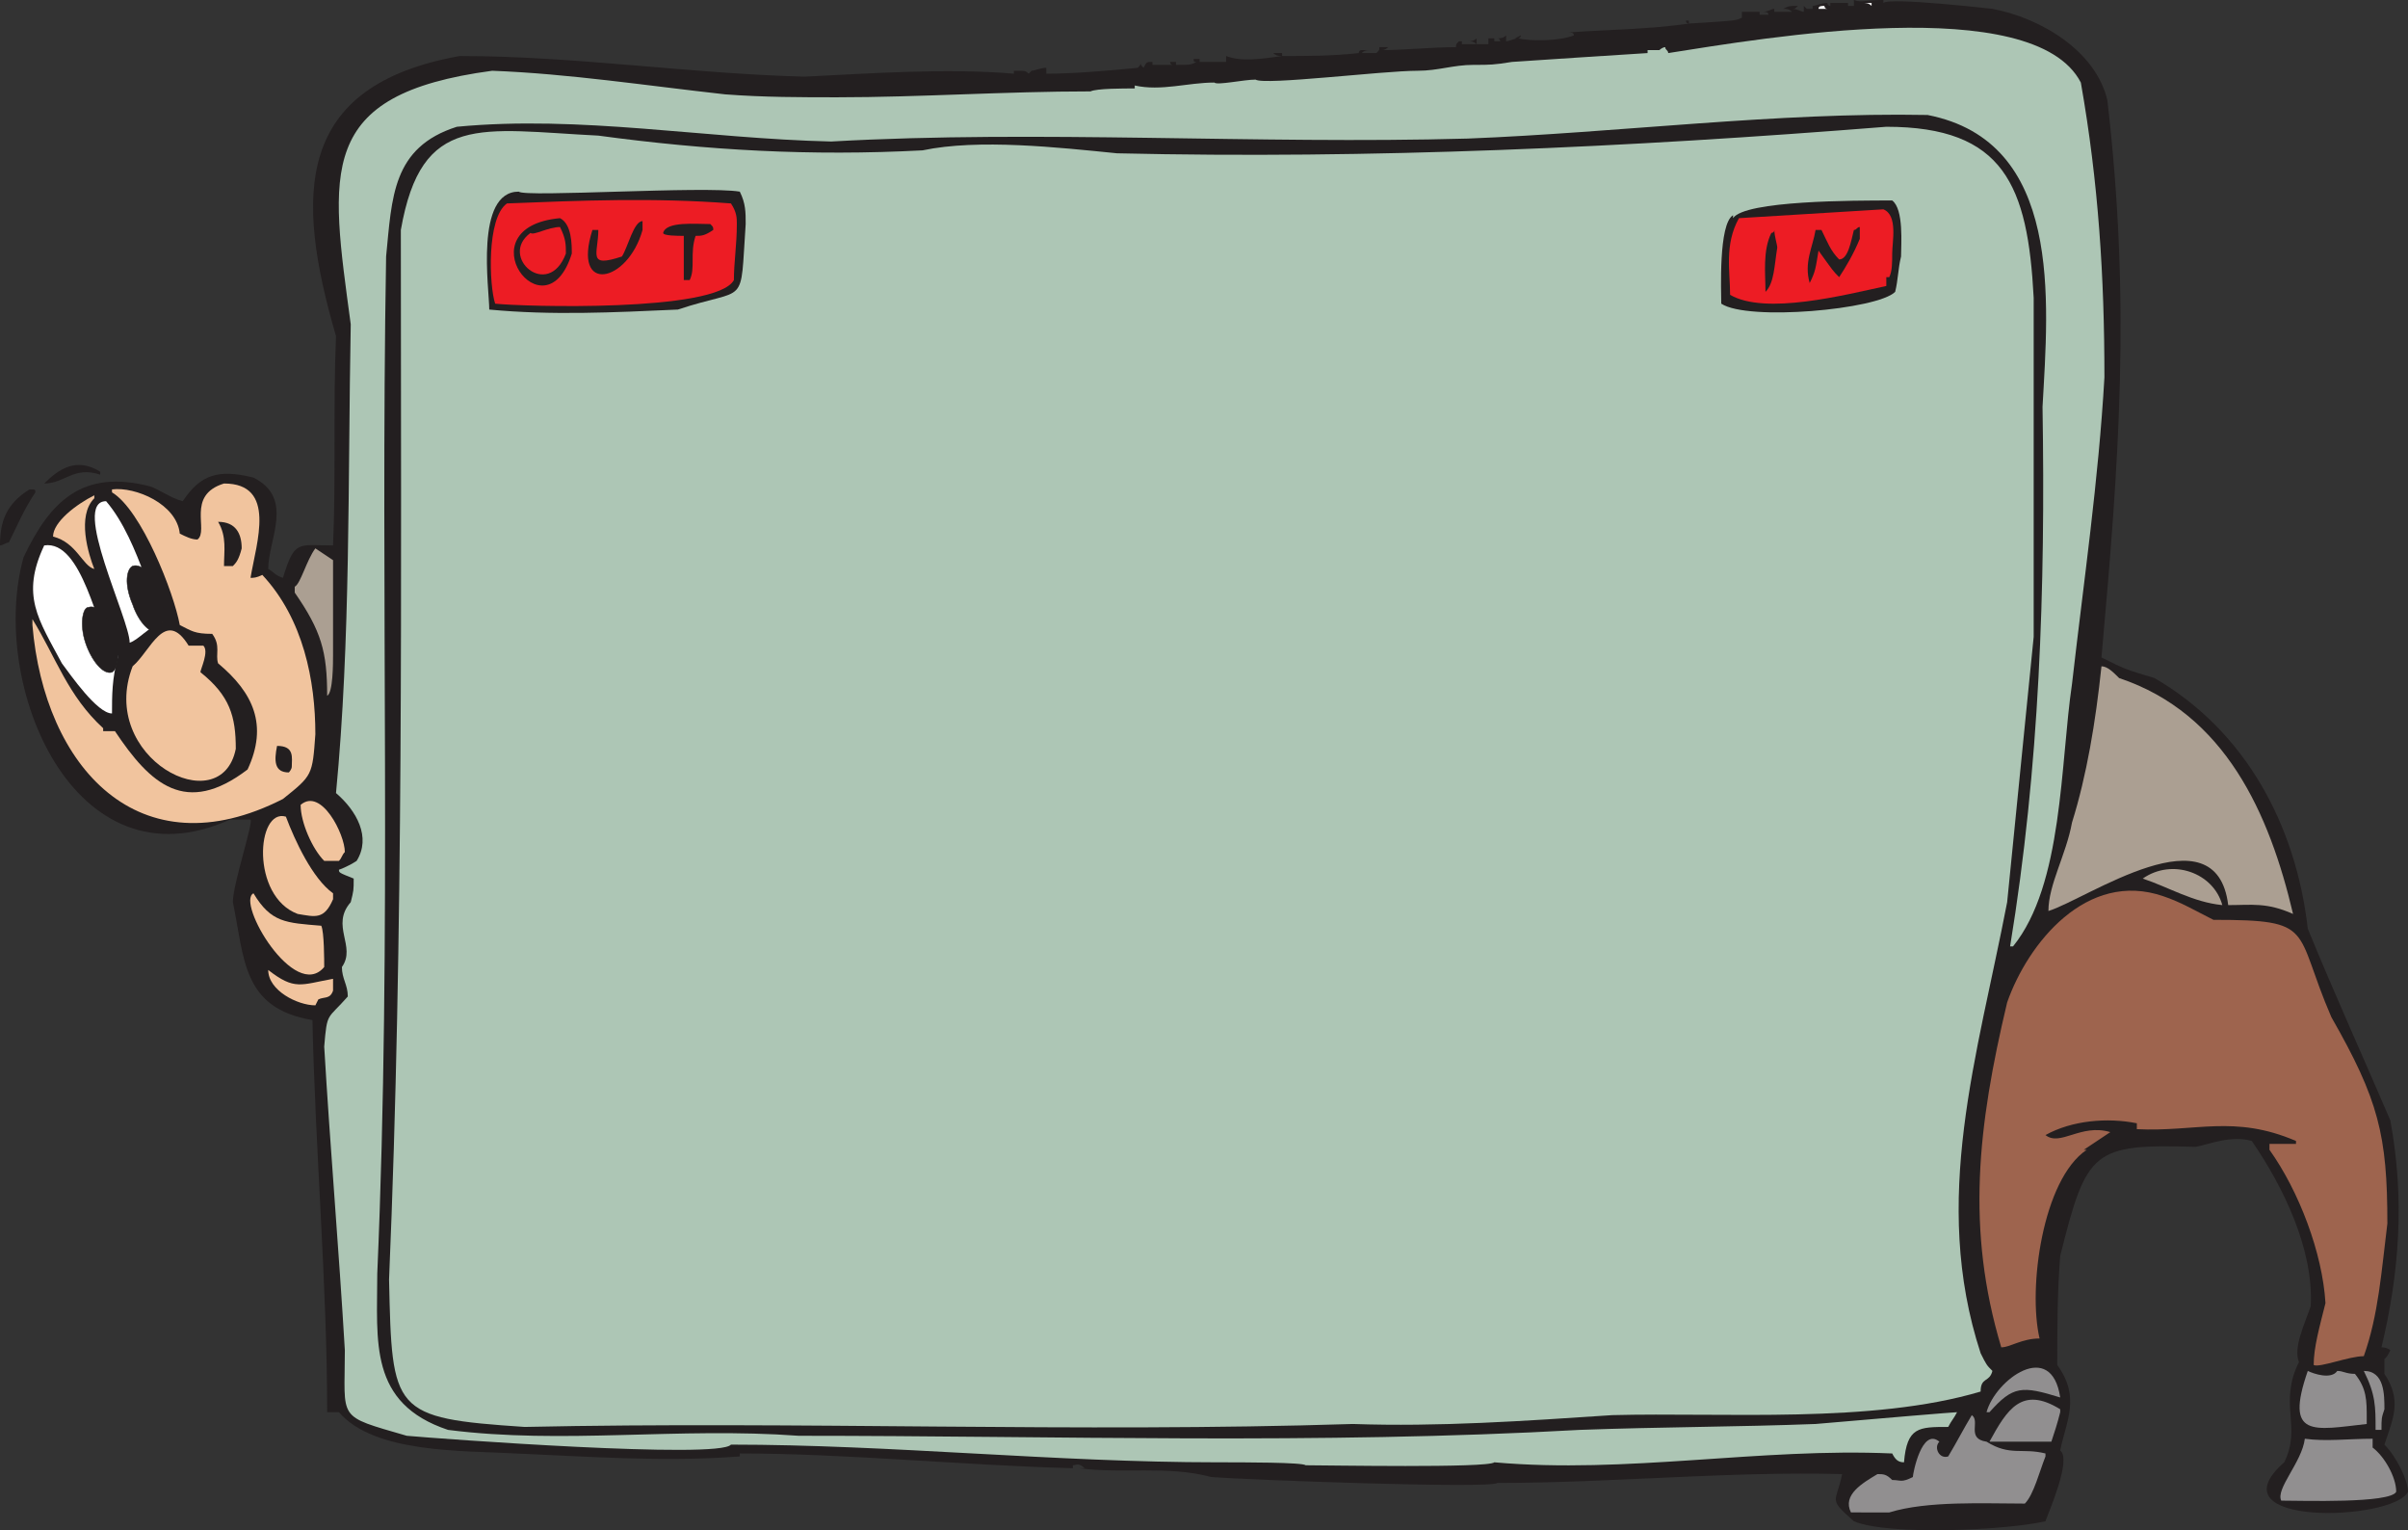 <svg xmlns="http://www.w3.org/2000/svg" width="612.75" height="389.284"><rect width="100%" height="100%" fill="#333333" stroke="none"/><path fill="#231f20" fill-rule="evenodd" d="M612.75 379.5c-3.75 7.5-50.25 9-31.5-7.5 4.5-9-1.5-15 3.75-25.5-1.5-3.75 1.5-9.75 3-14.25.75-14.25-6.75-30-15-42-5.25-1.5-10.5.75-14.25 1.5-26.25-.75-27.75.75-34.5 27.75-.75 9-.75 19.5-.75 27.75 6 8.25 2.25 14.25.75 21.75 3 2.25-3 15.75-3.75 18-9.75 2.25-39.75 3.75-48.75 0-6.75-6-4.5-4.5-3-12-29.25-.75-58.5 2.25-87.75 2.25-1.5 1.5-63-.75-72.75-1.5-11.25-3-22.5-.75-33.75-2.25h1.5c-1.5-1.5-2.25-.75-3-.75v.75c-28.5-.75-57.75-3.75-84.75-3.75v.75c-19.5 1.5-39 0-57-.75-13.5-.75-36 0-45-10.5h-3c0-32.25-3-66-3.75-99.75-18-3-17.25-15.75-20.25-30 0-4.5 5.25-20.25 4.5-21H58.5C18.75 226.5-3 174 6 141.75c6.75-14.25 15-22.5 32.25-18 2.25.75 5.25 3 8.25 3.75 4.5-6.75 9-8.25 18-6 10.5 5.25 3.75 15.75 3.75 23.25 1.5.75 1.5 1.5 3.75 2.25 3-9.75 3.75-8.25 12.75-8.25.75-17.25 0-35.25.75-53.25C75 49.5 75 21.75 117 14.25c29.25 0 58.5 4.5 87.75 5.25 15.75-.75 36-2.25 53.25-.75V18c3 0 3 0 3.75.75l.75-.75c.75 0 2.25-.75 3.75-.75v1.5c6.75 0 15.75-.75 23.25-1.5.75-.75.75-.75.75-1.5 0 .75 0 .75.75 1.5.75-1.5.75-1.5 2.25-1.5v.75h5.25c-.75 0-.75-.75-.75-.75h1.5v.75c3.75 0 3.75 0 5.25-.75-.75 0-.75 0-.75-.75h1.5v.75H312v-1.5c3.75 1.5 9 .75 14.25 0-.75 0-1.5 0-2.25-.75h2.25v.75c6.75 0 12.75 0 19.5-.75 0 0 0-.75.75-.75h2.25c-.75 0-1.5 0-2.25.75h3.75c.75-.75.75-.75.75-1.5h2.25c-.75.75-1.5.75-1.5.75 5.25 0 12.75-.75 18.75-.75 0-.75 0-.75.75-1.5h.75v.75h3.75c-.75-.75-1.5-.75-2.25-.75.75 0 1.5 0 2.25-.75v1.5h3v-1.5h1.5v.75h1.5s0-.75-.75-.75c.75 0 1.5 0 2.25-.75v1.5c.75 0 2.25-.75 3-.75h-.75L387 9s0 .75-.75.75c3 .75 10.5.75 14.25-.75 0-.75-.75-.75-1.5-.75 10.5-.75 20.25-.75 30.75-2.25 0 0-.75 0-.75-.75h.75V6c12-.75 12-.75 13.5-1.5V3h4.5v.75H450c0-.75-.75-.75-1.5-.75 1.5 0 2.25-.75 3-.75V3h4.5c-.75-.75-1.5-.75-2.25-.75 1.5-.75 1.5-.75 3.75-.75-.75.75-.75.75-1.5.75 1.5 0 2.25.75 3 .75V1.5l.75.75h1.5V1.5c.75 0 2.25-.75 3.75-.75 0 .75.75.75.75.75V.75h4.5v.75h1.5V0c2.25.75 2.25 0 7.5 0v.75c1.5-1.5 27.75 1.5 27.75 1.5 12 2.25 26.25 10.5 29.25 23.25 6 51.75 3 91.5-1.5 141.75 6 3 6 3 13.5 5.25 23.25 13.5 36 37.5 39 63.75 6.75 16.5 14.25 33 21 48.75 3.75 20.25 2.25 39-2.25 57.75 0 0 1.5 0 2.25.75-.75 1.5-.75 1.5-1.5 2.25v3.75c4.5 6.75 2.25 11.25 0 18 3 3 6 9 6 12"/><path fill="#918f90" fill-rule="evenodd" d="M609.75 379.5c-1.5 3-24 2.25-29.25 2.25-1.5-3 5.25-9.75 6-15.75 5.25.75 11.25 0 17.25 0v2.25c3 2.25 6 7.5 6 11.25"/><path fill="#9e644e" fill-rule="evenodd" d="M607.5 311.25c-1.5 12-2.25 23.25-6 33.75-3.75 0-11.25 3-12.75 2.25 0-4.5 1.5-9.75 3-15.75-.75-12.75-6.75-28.5-14.25-39V291h6.75v-.75c-15.75-6.75-25.5-2.25-40.5-3v-1.5c-7.5-1.5-16.5-.75-23.25 3 3.75 3 9-3 16.5-.75l-6.75 4.5h.75c-11.25 7.5-15 35.25-12 48-4.5 0-7.5 2.25-9.75 2.25-9-30-6-56.25 1.5-87.75 5.25-15 20.25-33.75 39.75-27 4.5 1.5 8.25 3.75 12.75 6 26.25 0 20.25 2.25 30 24.75 12 21 14.25 30 14.25 52.5"/><path fill="#918f90" fill-rule="evenodd" d="M606.75 358.5c-.75 2.25-.75 2.25-.75 5.25h-1.5c0-6 0-9-3-15 5.25 0 5.25 6 5.25 9.75m-4.5 2.25v1.5c-13.5 1.5-21 3.75-15-13.5 1.5.75 6 2.25 7.5 0 1.5 0 2.25.75 4.5.75 3 3.75 3 6.75 3 11.25"/><path fill="#ab9f92" fill-rule="evenodd" d="M583.5 232.5c-6.75-3-10.5-2.25-16.5-2.25-3-24.75-36-1.5-45.75 1.5 0-6.75 4.5-14.25 6-22.5 3.75-12 6-25.5 7.5-39.75 1.5 0 3 1.5 4.5 3 27 9 38.25 34.5 44.25 60"/><path fill="#ab9f92" fill-rule="evenodd" d="M565.5 230.25c-7.5-.75-13.5-4.5-20.25-6.75 7.5-5.25 18-1.5 20.25 6.75"/><path fill="#adc6b5" fill-rule="evenodd" d="M535.5 96c-1.5 26.25-5.25 51.75-8.25 78-3 20.25-2.25 51-15 66.75h-.75c7.5-45.75 9-90.75 8.25-137.25 1.5-27 5.25-67.5-29.25-74.25-38.25-.75-78.75 4.5-117 6-54 1.5-108.75-2.25-162 .75-32.25-.75-63.75-6.75-95.25-3.75-16.5 5.25-16.5 18-18 33-1.5 86.25 1.5 172.5-2.25 258.75 0 17.25-2.25 33 18 39.75 29.25 3.75 58.5-.75 89.25 1.5 66 0 132 2.25 198.75-1.5 20.25-.75 40.5-.75 60-1.5 17.25-1.5 35.25-3 36-3-.75 1.5-1.5 2.25-2.25 3.75-7.5 0-10.5 0-11.25 9-1.5 0-2.25-.75-3-2.25-33.75-1.5-67.5 5.25-101.25 2.25-1.5 1.5-42.75.75-48 .75-.75-.75-15.75-.75-22.5-.75-41.25 0-83.25-4.5-123.75-4.5-3 3.75-74.25-1.5-82.5-2.25-18-5.25-15.75-3.75-15.75-21.75-1.5-25.5-3.75-51.75-5.25-77.25.75-9 .75-6.75 6-12.75 0-3-1.5-4.5-1.5-7.5 3.75-5.25-3-10.5 2.25-16.5.75-3 .75-3 .75-6-3.75-1.5-3.75-1.5-3.75-2.25 0 0 2.25-.75 4.5-2.25 3.75-6 0-12.75-5.25-17.25 3.75-39 3-79.5 3.75-119.25-5.25-39-9-58.5 36-64.5 19.5.75 39 3.75 59.25 6 9.75.75 19.5.75 28.5.75 21 0 42.75-1.5 64.5-1.5 1.5-.75 8.25-.75 11.25-.75v-.75c6.75 1.5 13.5-.75 20.25-.75.75.75 7.5-.75 10.5-.75 2.25 1.5 32.25-2.25 41.25-2.25 5.25 0 9-1.5 14.25-1.5h.75c3 0 4.5 0 9-.75 11.25-.75 22.5-1.5 34.5-2.25v-.75h3s.75-.75 1.5-.75c0 .75.75.75.75 1.5 24-3.75 93-15.75 105 7.5 4.5 25.5 6 49.5 6 75"/><path fill="#918f90" fill-rule="evenodd" d="M524.25 355.5c-9.75-3-12-3-18 3.75h-.75c2.25-8.25 16.5-18.75 18.75-3.75"/><path fill="#918f90" fill-rule="evenodd" d="M524.25 359.25c-.75 3-1.5 5.25-2.25 7.5h-15.75c4.5-8.25 8.25-14.25 18-8.25v.75"/><path fill="#918f90" fill-rule="evenodd" d="M520.5 370.5c-1.5 3.75-3 9.75-5.25 12-10.5 0-24.75-.75-34.5 2.25H471c-2.25-4.5 3-7.5 6.75-9.75 1.5 0 2.25 0 3.75 1.5 2.25 0 2.25.75 5.25-.75 0-.75 2.25-12.75 6.75-9-1.5 1.5 0 4.5 2.25 3.75 2.25-3.75 3.75-6.75 6-10.5 2.25 1.5-1.5 6 3.75 6.75 6 3.75 9 1.5 15 3v.75"/><path fill="#adc6b5" fill-rule="evenodd" d="m517.5 162-6.75 67.5c-7.5 39-19.5 75.75-6.75 114.75 1.5 3 1.5 3 3 4.5-.75 3-3 1.5-3 5.25-27.75 8.25-65.25 5.25-93.75 6-22.5 1.5-44.25 3-66 2.25-70.5 2.25-141-.75-210.75.75-33.75-2.25-33.75-3.75-34.5-37.5 3.75-88.5 3-177 3-267 5.25-30 20.25-25.5 50.25-24 27.75 3.75 54 5.25 82.5 3.75 14.25-3 34.5-.75 49.5.75C348.75 40.5 414 37.5 480 32.25c30 0 36 15 37.5 43.5V162"/><path fill="#231f20" fill-rule="evenodd" d="M483.75 65.25c-.75 3-.75 6-1.5 9-4.5 4.5-37.5 7.5-44.25 3 0-3-.75-20.25 3-22.5v.75c3-4.5 30.75-4.5 40.5-4.5 3 2.25 2.25 11.25 2.25 14.25"/><path fill="#ed1c24" fill-rule="evenodd" d="M481.5 64.5c0 2.25 0 4.5-.75 6H480v2.25c-10.5 2.25-30.75 7.5-39.75 2.25 0-6-1.5-12.75 2.25-19.5 12-.75 24.75-1.5 36.75-2.25 3.75 1.5 2.25 8.25 2.25 11.25"/><path fill="#fff" fill-rule="evenodd" d="M476.25 1.5c-.75-.75-1.5-.75-2.25-.75h2.25v.75"/><path fill="#231f20" fill-rule="evenodd" d="M473.25 60.75c-1.5 3.75-3.75 7.5-5.25 9.75-1.5-1.5-1.5-1.5-5.25-6.75C462 68.25 462 69 460.5 72c-1.5-5.25.75-9 1.5-13.5h1.5c1.5 3 2.25 5.25 4.5 7.5 2.25 0 3-4.5 3.75-7.5.75 0 .75-.75 1.5-.75v3"/><path fill="#fff" fill-rule="evenodd" d="M465 2.25h-2.25c0-.75.75-.75 1.5-.75 0 0 0 .75.75.75"/><path fill="#231f20" fill-rule="evenodd" d="M452.25 63c-.75 4.5-.75 9-3 11.25 0-4.5-.75-10.5 1.5-15 0 0 .75 0 .75-.75 0 1.5.75 3.75.75 4.5m-262.5-6c-1.5 21.75.75 15.75-17.25 21.75-16.5.75-32.25 1.5-48 0 0-5.25-3.75-30 7.5-30 1.5 1.5 47.25-1.5 56.25 0 1.5 3 1.5 5.25 1.5 8.25"/><path fill="#ed1c24" fill-rule="evenodd" d="M187.5 57c0 5.25-.75 9.75-.75 14.25-4.5 8.25-54 6.75-60.75 6-1.5-4.5-2.25-21.75 3-25.5 18.75-.75 37.5-1.5 57 0 1.5 2.25 1.5 3.75 1.5 5.25"/><path fill="#231f20" fill-rule="evenodd" d="M181.5 58.5c-2.25 1.5-3 1.5-4.5 1.5-1.5 4.5 0 8.25-1.5 11.25H174V60c-1.5 0-5.25 0-5.25-.75.75-3 8.25-2.25 12-2.25.75.75.75.75.75 1.5m-18 0c-3.75 13.5-18 16.5-12.75 0h1.5c0 6-3 9.75 6 6.75 1.5-2.25 3-9 5.25-9v2.25m-18 6c-6.75 21.75-27.75-6.75-3-9 3 1.5 3 6.75 3 9"/><path fill="#ed1c24" fill-rule="evenodd" d="M144 64.5c-4.5 12-17.25.75-9-5.25.75.75 4.5-1.5 7.5-1.5 1.5 3 1.5 4.5 1.5 6.75"/><path fill="#f1c49e" fill-rule="evenodd" d="M87.75 216.75c-.75.75-.75 1.5-1.5 2.25H82.5c-3-3-6-9.75-6-14.25 5.25-4.5 11.25 7.5 11.25 12m-3 35.25c-.75 2.25-2.25 1.5-3.75 2.25l-.75 1.5c-4.5 0-12-3.75-12-9C75 252 76.5 250.5 84.75 249v3m0-23.25c-2.25 5.25-4.5 4.5-9 3.75-12-4.5-10.5-27-3-24.75 2.25 6 6.75 15.75 12 19.5v1.5"/><path fill="#ab9f92" fill-rule="evenodd" d="M84.75 166.5c0 2.25 0 9.75-1.5 10.5 0-11.25-1.5-16.5-8.25-26.25v-1.5c1.5-.75 3-6.75 5.25-9.75l4.5 3v24"/><path fill="#f1c49e" fill-rule="evenodd" d="M82.5 246c-7.5 9-22.5-16.5-18-18.75 4.5 7.5 8.25 7.5 17.25 8.25.75 1.5.75 9 .75 10.5m-2.25-59.25c-.75 10.5-.75 10.5-8.25 16.5C35.25 222 11.25 195 8.25 159v-1.5c6 9.75 9 19.5 18 27.75v.75h3c9 13.5 18 21.75 33.75 9.75 5.25-11.25 1.5-19.5-7.5-27-.75-2.25.75-4.5-1.5-7.5-4.5 0-5.25-.75-8.25-2.25-1.5-8.25-9.75-29.25-17.25-33.75v-.75c6-.75 16.5 3.75 17.25 11.25 1.5.75 3 1.5 4.5 1.5 3-2.25-3-11.25 6.75-14.25 13.5 0 8.25 15 6.75 24 .75 0 1.5 0 3-.75 10.5 11.25 13.5 27 13.5 40.5"/><path fill="#231f20" fill-rule="evenodd" d="M74.25 195c0 .75-.75 1.5-.75 1.5-3.75 0-3.75-3-3-6.75 4.5 0 3.75 3 3.75 5.25M61.5 139.5c-.75 3-1.5 3.75-2.25 4.5H57c0-3.75.75-7.5-1.5-11.25 4.5 0 6 3 6 6.75"/><path fill="#f1c49e" fill-rule="evenodd" d="M60 190.5c-3.75 18.75-35.25 2.25-26.25-21 4.5-3.75 8.25-15 14.25-5.25h3.75c1.5 1.5-.75 6-.75 6.75 7.5 6 9 11.25 9 19.5"/><path fill="#fff" fill-rule="evenodd" d="M41.25 158.25c-3.75 1.5-6 4.5-8.25 5.25 0-6-15-36-6-36 4.5 5.25 7.5 12.75 9.75 18.75-.75 0-.75 0-.75.75 0 8.25 2.25 6 5.25 11.25m-11.25 9c-1.5 5.25-1.5 9.75-1.5 14.25-3.75 0-10.5-9.75-12.75-12.75-6-11.25-10.5-17.25-4.5-30 9.75-1.5 13.5 21.75 17.25 27 1.5.75 1.5.75 1.5 1.5"/><path fill="#231f20" fill-rule="evenodd" d="M25.5 120.75c-6.75-2.25-9 2.25-14.25 2.25 3.75-3.75 8.25-6.75 14.25-3v.75"/><path fill="#f1c49e" fill-rule="evenodd" d="M24 144.75c-3-.75-4.5-6.75-10.5-8.25 0-3.75 6-8.25 10.5-10.5v.75c-4.5 4.5-1.5 14.25 0 18"/><path fill="#231f20" fill-rule="evenodd" d="M9 125.25c-3 4.5-4.5 8.25-6.75 12.75-.75 0-1.5.75-2.25.75 0-6 1.5-10.5 7.5-14.25 1.5 0 1.5 0 1.5.75M33.75 144c2.25-.75 5.25 2.25 6.75 6.75s1.5 9-.75 9.75c-1.5.75-4.5-2.25-6-6.75-2.25-5.25-1.5-9 0-9.75"/><path fill="none" stroke="#231f20" stroke-linecap="round" stroke-linejoin="round" stroke-miterlimit="10" stroke-width=".12" d="M33.75 144c2.25-.75 5.25 2.25 6.75 6.75s1.5 9-.75 9.75c-1.5.75-4.5-2.25-6-6.75-2.25-5.25-1.5-9 0-9.75zm0 0"/><path fill="#231f20" fill-rule="evenodd" d="M22.5 154.5c2.25-.75 5.25 2.25 6.75 6.75s.75 9-.75 9.75c-2.25.75-5.25-3-6.75-7.5s-.75-9 .75-9"/><path fill="none" stroke="#231f20" stroke-linecap="round" stroke-linejoin="round" stroke-miterlimit="10" stroke-width=".12" d="M22.5 154.5c2.25-.75 5.25 2.25 6.75 6.75s.75 9-.75 9.75c-2.25.75-5.25-3-6.75-7.5s-.75-9 .75-9zm0 0"/></svg>
